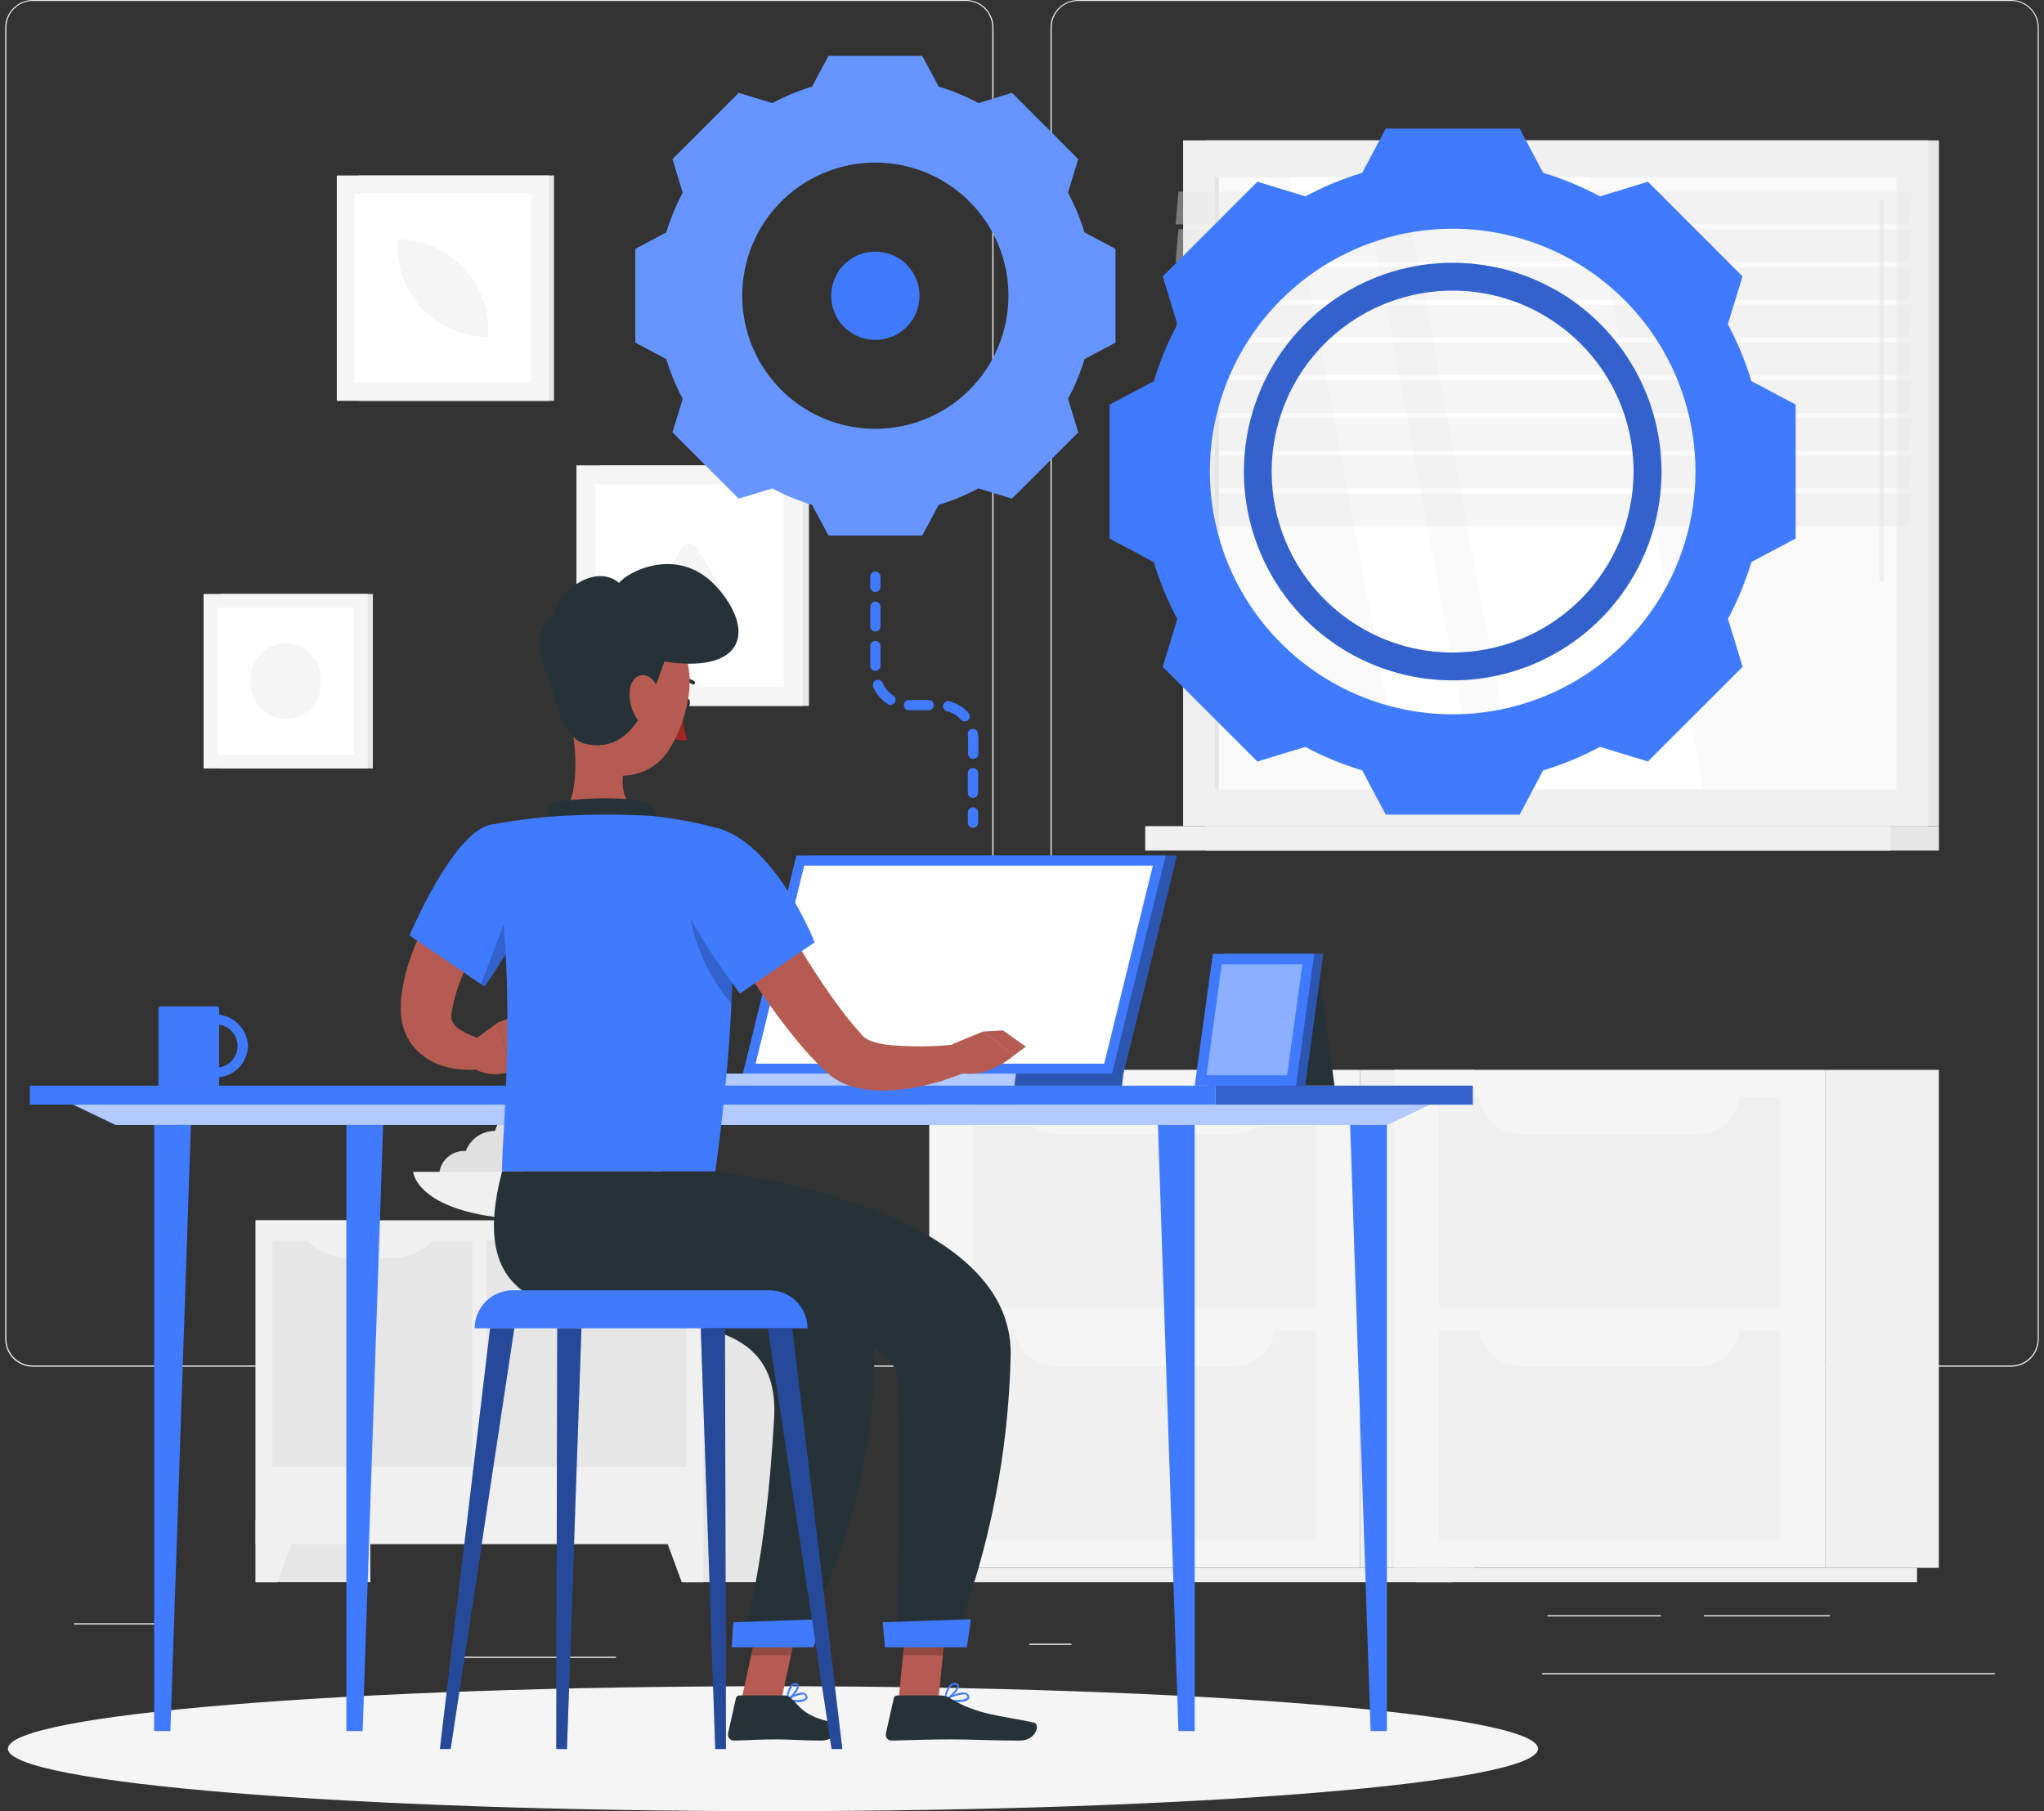 <svg width="79" height="70" viewBox="0 0 79 70" fill="none" xmlns="http://www.w3.org/2000/svg">
<rect x="0" y="0" width="79" height="70" fill="#333333" stroke="none"/>
<path d="M23.807 64.032H17.621V64.079H23.807V64.032Z" fill="#EBEBEB"/>
<path d="M41.412 63.526H39.789V63.573H41.412V63.526Z" fill="#EBEBEB"/>
<path d="M6.448 62.737H2.863V62.784H6.448V62.737Z" fill="#EBEBEB"/>
<path d="M70.725 62.424H65.853V62.471H70.725V62.424Z" fill="#EBEBEB"/>
<path d="M64.189 62.424H59.811V62.471H64.189V62.424Z" fill="#EBEBEB"/>
<path d="M77.099 64.665H59.602V64.712H77.099V64.665Z" fill="#EBEBEB"/>
<path d="M37.332 52.822H1.267C0.984 52.821 0.713 52.709 0.514 52.508C0.314 52.309 0.202 52.038 0.202 51.755V1.057C0.205 0.776 0.318 0.508 0.517 0.31C0.716 0.112 0.986 0 1.267 0H37.332C37.615 0 37.886 0.112 38.086 0.312C38.286 0.512 38.399 0.784 38.399 1.067V51.755C38.399 52.038 38.286 52.309 38.086 52.509C37.886 52.709 37.615 52.822 37.332 52.822ZM1.267 0.037C0.997 0.038 0.738 0.146 0.547 0.337C0.356 0.528 0.249 0.787 0.249 1.057V51.755C0.249 52.025 0.356 52.284 0.547 52.475C0.738 52.667 0.997 52.774 1.267 52.775H37.332C37.603 52.774 37.862 52.667 38.053 52.476C38.244 52.285 38.352 52.025 38.352 51.755V1.057C38.352 0.787 38.244 0.528 38.053 0.337C37.862 0.145 37.603 0.038 37.332 0.037H1.267Z" fill="#EBEBEB"/>
<path d="M77.735 52.822H41.668C41.385 52.821 41.114 52.709 40.914 52.509C40.714 52.309 40.602 52.038 40.601 51.755V1.057C40.604 0.776 40.718 0.507 40.917 0.31C41.117 0.112 41.386 0 41.668 0H77.735C78.016 0.001 78.284 0.112 78.483 0.31C78.682 0.508 78.795 0.777 78.798 1.057V51.755C78.798 52.037 78.686 52.308 78.487 52.508C78.287 52.708 78.017 52.821 77.735 52.822ZM41.668 0.037C41.397 0.038 41.138 0.145 40.947 0.337C40.756 0.528 40.648 0.787 40.648 1.057V51.755C40.648 52.025 40.756 52.285 40.947 52.476C41.138 52.667 41.397 52.774 41.668 52.775H77.735C78.005 52.774 78.264 52.667 78.456 52.476C78.647 52.285 78.754 52.025 78.755 51.755V1.057C78.754 0.787 78.647 0.528 78.456 0.337C78.264 0.145 78.005 0.038 77.735 0.037H41.668Z" fill="#EBEBEB"/>
<path d="M52.574 60.596H56.972V41.35H52.574V60.596Z" fill="#F0F0F0"/>
<path d="M36.762 61.152H56.129V60.595H36.762V61.152Z" fill="#F0F0F0"/>
<path d="M52.573 41.349H35.916V60.595H52.573V41.349Z" fill="#F5F5F5"/>
<path d="M50.844 42.429H37.646V50.543H50.844V42.429Z" fill="#F0F0F0"/>
<path d="M50.844 51.402H37.646V59.516H50.844V51.402Z" fill="#F0F0F0"/>
<path d="M47.666 43.843H40.825C40.611 43.843 40.399 43.801 40.201 43.719C40.004 43.637 39.824 43.517 39.673 43.366C39.522 43.214 39.403 43.034 39.321 42.836C39.24 42.638 39.199 42.426 39.2 42.212H49.286C49.287 42.426 49.246 42.637 49.165 42.835C49.084 43.032 48.965 43.212 48.814 43.364C48.664 43.515 48.485 43.635 48.288 43.718C48.091 43.8 47.88 43.843 47.666 43.843Z" fill="#F5F5F5"/>
<path d="M47.666 52.816H40.824C40.394 52.816 39.981 52.645 39.677 52.341C39.372 52.036 39.201 51.623 39.201 51.193H49.287C49.287 51.623 49.117 52.036 48.813 52.34C48.509 52.644 48.096 52.816 47.666 52.816Z" fill="#F5F5F5"/>
<path d="M70.538 60.596H74.936V41.35H70.538V60.596Z" fill="#F0F0F0"/>
<path d="M54.725 61.152H74.093V60.595H54.725V61.152Z" fill="#F0F0F0"/>
<path d="M70.538 41.349H53.881V60.595H70.538V41.349Z" fill="#F5F5F5"/>
<path d="M68.808 42.429H55.61V50.543H68.808V42.429Z" fill="#F0F0F0"/>
<path d="M68.808 51.402H55.61V59.516H68.808V51.402Z" fill="#F0F0F0"/>
<path d="M65.63 43.843H58.788C58.358 43.843 57.945 43.672 57.64 43.368C57.336 43.063 57.165 42.65 57.165 42.22H67.251C67.251 42.65 67.08 43.063 66.776 43.367C66.472 43.671 66.06 43.843 65.63 43.843Z" fill="#F5F5F5"/>
<path d="M65.63 52.816H58.788C58.358 52.816 57.945 52.645 57.64 52.341C57.336 52.036 57.165 51.623 57.165 51.193H67.251C67.251 51.623 67.08 52.036 66.776 52.34C66.472 52.644 66.06 52.816 65.63 52.816Z" fill="#F5F5F5"/>
<path d="M13.876 15.492L21.411 15.492V6.782L13.876 6.782V15.492Z" fill="#E6E6E6"/>
<path d="M13.017 15.492L21.209 15.492V6.782L13.017 6.782L13.017 15.492Z" fill="#F5F5F5"/>
<path d="M20.522 14.806V7.469H13.703V14.806H20.522Z" fill="white"/>
<path d="M18.871 13.028V12.761C18.87 11.829 18.5 10.936 17.841 10.277C17.182 9.618 16.289 9.248 15.357 9.247V9.514C15.357 10.446 15.728 11.34 16.387 11.999C17.045 12.658 17.939 13.028 18.871 13.028Z" fill="#F5F5F5"/>
<path d="M46.604 31.93L74.939 31.93V5.426L46.604 5.426V31.93Z" fill="#E6E6E6"/>
<path d="M45.727 31.93L74.528 31.93V5.426L45.727 5.426V31.93Z" fill="#F0F0F0"/>
<path d="M46.604 32.875H74.939V31.93L46.604 31.93V32.875Z" fill="#E6E6E6"/>
<path d="M44.262 32.875H73.064V31.93L44.262 31.93V32.875Z" fill="#F0F0F0"/>
<path d="M73.296 30.507V6.849L46.953 6.849V30.507H73.296Z" fill="#FAFAFA"/>
<path d="M65.827 30.509L61.44 6.849H54.211L58.599 30.509H65.827Z" fill="white"/>
<path d="M72.729 22.481C72.754 22.479 72.777 22.467 72.793 22.448C72.81 22.43 72.818 22.405 72.816 22.38V7.776C72.816 7.752 72.807 7.73 72.791 7.713C72.774 7.697 72.752 7.688 72.729 7.688C72.705 7.688 72.683 7.697 72.666 7.713C72.65 7.73 72.641 7.752 72.641 7.776V22.38C72.639 22.405 72.648 22.43 72.664 22.448C72.68 22.467 72.704 22.479 72.729 22.481Z" fill="#F0F0F0"/>
<path d="M57.044 30.509L52.659 6.849H49.84L54.226 30.509H57.044Z" fill="white"/>
<path d="M47.11 30.507V6.849H46.953V30.507H47.11Z" fill="#E6E6E6"/>
<path opacity="0.4" d="M45.435 8.67H73.768L73.882 7.404H45.547L45.435 8.67Z" fill="#E6E6E6"/>
<path opacity="0.4" d="M45.435 10.129H73.768L73.882 8.861H45.547L45.435 10.129Z" fill="#E6E6E6"/>
<path opacity="0.4" d="M45.435 11.586H73.768L73.882 10.32H45.547L45.435 11.586Z" fill="#E6E6E6"/>
<path opacity="0.4" d="M45.435 13.045H73.768L73.882 11.776H45.547L45.435 13.045Z" fill="#E6E6E6"/>
<path opacity="0.4" d="M45.435 14.502H73.768L73.882 13.235H45.547L45.435 14.502Z" fill="#E6E6E6"/>
<path opacity="0.4" d="M45.435 15.961H73.768L73.882 14.692H45.547L45.435 15.961Z" fill="#E6E6E6"/>
<path opacity="0.4" d="M45.435 17.417H73.768L73.882 16.151H45.547L45.435 17.417Z" fill="#E6E6E6"/>
<path opacity="0.4" d="M45.435 18.876H73.768L73.882 17.608H45.547L45.435 18.876Z" fill="#E6E6E6"/>
<path opacity="0.4" d="M45.435 20.333H73.768L73.882 19.066H45.547L45.435 20.333Z" fill="#E6E6E6"/>
<path d="M8.534 29.7H14.412V22.956H8.534V29.7Z" fill="#E6E6E6"/>
<path d="M7.869 29.7H14.214V22.956H7.869L7.869 29.7Z" fill="#F5F5F5"/>
<path d="M13.683 29.168V23.486H8.401V29.168H13.683Z" fill="white"/>
<path d="M12.402 26.431V26.224C12.402 26.045 12.367 25.868 12.299 25.703C12.23 25.538 12.13 25.388 12.004 25.262C11.877 25.136 11.727 25.035 11.562 24.967C11.396 24.899 11.22 24.864 11.041 24.864C10.681 24.866 10.338 25.01 10.084 25.265C9.831 25.52 9.688 25.865 9.688 26.224V26.431C9.688 26.792 9.832 27.138 10.087 27.393C10.342 27.648 10.688 27.791 11.048 27.791C11.408 27.79 11.752 27.646 12.006 27.391C12.26 27.136 12.402 26.791 12.402 26.431Z" fill="#F5F5F5"/>
<path d="M23.195 27.283H31.266V17.985H23.195V27.283Z" fill="#E6E6E6"/>
<path d="M22.279 27.283H31.024V17.985H22.279V27.283Z" fill="#F5F5F5"/>
<path d="M30.293 26.553V18.721H23.012V26.553H30.293Z" fill="white"/>
<path d="M26.956 21.183L28.338 23.577C28.369 23.631 28.385 23.691 28.385 23.753C28.385 23.814 28.369 23.875 28.338 23.928C28.307 23.982 28.263 24.026 28.209 24.057C28.156 24.088 28.096 24.104 28.034 24.104H25.27C25.208 24.104 25.147 24.088 25.094 24.057C25.04 24.026 24.996 23.982 24.965 23.928C24.934 23.875 24.918 23.814 24.918 23.753C24.918 23.691 24.934 23.631 24.965 23.577L26.347 21.183C26.378 21.13 26.423 21.085 26.476 21.055C26.53 21.024 26.59 21.008 26.652 21.008C26.713 21.008 26.774 21.024 26.827 21.055C26.881 21.085 26.925 21.13 26.956 21.183Z" fill="#F5F5F5"/>
<path d="M9.879 61.15H14.315L14.315 47.164H9.879L9.879 61.15Z" fill="#E6E6E6"/>
<path d="M10.722 61.152H9.88V58.755H11.606L10.722 61.152Z" fill="#F0F0F0"/>
<path d="M26.456 61.15H30.892V47.164H26.456V61.15Z" fill="#E6E6E6"/>
<path d="M9.881 59.68H27.192V47.164H9.881V59.68Z" fill="#F0F0F0"/>
<path d="M10.533 47.951V56.686H18.252V47.951H10.533Z" fill="#E6E6E6"/>
<path d="M18.818 47.951V56.686H26.538V47.951H18.818Z" fill="#E6E6E6"/>
<path d="M21.915 48.621H23.441C23.769 48.622 24.093 48.556 24.395 48.428C24.696 48.299 24.969 48.111 25.195 47.873H20.152C20.379 48.112 20.653 48.301 20.956 48.43C21.259 48.558 21.586 48.623 21.915 48.621Z" fill="#F0F0F0"/>
<path d="M13.551 48.621H15.079C15.406 48.621 15.731 48.556 16.032 48.427C16.334 48.299 16.606 48.111 16.833 47.873H11.79C12.017 48.111 12.29 48.3 12.593 48.429C12.896 48.557 13.222 48.623 13.551 48.621Z" fill="#F0F0F0"/>
<path d="M26.35 61.152H27.192V58.755H25.466L26.35 61.152Z" fill="#F0F0F0"/>
<path d="M21.783 45.291C21.782 45.481 21.838 45.667 21.944 45.825C22.049 45.984 22.2 46.108 22.375 46.181C22.551 46.254 22.744 46.273 22.931 46.236C23.118 46.199 23.289 46.108 23.424 45.973C23.559 45.839 23.651 45.667 23.688 45.481C23.725 45.294 23.706 45.101 23.634 44.925C23.561 44.749 23.438 44.599 23.279 44.493C23.121 44.387 22.935 44.331 22.745 44.331C22.49 44.331 22.246 44.432 22.066 44.612C21.885 44.792 21.784 45.036 21.783 45.291Z" fill="#E0E0E0"/>
<path d="M23.18 45.627C23.71 45.627 24.14 45.197 24.14 44.667C24.14 44.137 23.71 43.707 23.18 43.707C22.65 43.707 22.22 44.137 22.22 44.667C22.22 45.197 22.65 45.627 23.18 45.627Z" fill="#E0E0E0"/>
<path d="M16.973 45.445C16.973 45.635 17.029 45.821 17.135 45.979C17.24 46.137 17.39 46.26 17.566 46.332C17.741 46.405 17.934 46.424 18.12 46.387C18.307 46.35 18.478 46.258 18.612 46.124C18.746 45.99 18.838 45.819 18.875 45.633C18.912 45.447 18.893 45.253 18.82 45.078C18.747 44.903 18.625 44.753 18.467 44.647C18.309 44.542 18.123 44.485 17.933 44.485C17.679 44.485 17.434 44.587 17.254 44.767C17.074 44.947 16.973 45.191 16.973 45.445Z" fill="#E0E0E0"/>
<path d="M24.465 46.002C25.116 46.002 25.644 45.474 25.644 44.824C25.644 44.173 25.116 43.645 24.465 43.645C23.814 43.645 23.287 44.173 23.287 44.824C23.287 45.474 23.814 46.002 24.465 46.002Z" fill="#E0E0E0"/>
<path d="M20.952 43.739C20.951 43.972 21.02 44.2 21.149 44.394C21.279 44.588 21.463 44.739 21.678 44.829C21.893 44.918 22.13 44.942 22.359 44.897C22.588 44.851 22.798 44.739 22.963 44.574C23.128 44.41 23.24 44.2 23.286 43.971C23.332 43.742 23.308 43.505 23.219 43.29C23.13 43.074 22.979 42.89 22.785 42.761C22.591 42.631 22.363 42.562 22.13 42.562C21.818 42.562 21.519 42.686 21.298 42.907C21.077 43.127 20.953 43.426 20.952 43.739Z" fill="#E0E0E0"/>
<path d="M19.084 44.039C19.083 44.272 19.152 44.501 19.281 44.695C19.41 44.889 19.594 45.04 19.81 45.13C20.025 45.219 20.262 45.243 20.491 45.197C20.72 45.152 20.93 45.04 21.095 44.875C21.26 44.71 21.372 44.5 21.418 44.272C21.463 44.043 21.44 43.806 21.351 43.59C21.262 43.375 21.111 43.191 20.917 43.061C20.723 42.932 20.495 42.862 20.262 42.862C19.95 42.862 19.65 42.986 19.429 43.207C19.208 43.428 19.084 43.727 19.084 44.039Z" fill="#E0E0E0"/>
<path d="M19.873 44.99C19.873 45.212 19.939 45.428 20.062 45.612C20.186 45.797 20.361 45.94 20.565 46.025C20.77 46.11 20.995 46.132 21.213 46.089C21.43 46.046 21.63 45.939 21.787 45.782C21.943 45.626 22.05 45.426 22.093 45.209C22.137 44.991 22.114 44.766 22.03 44.561C21.945 44.356 21.801 44.181 21.617 44.058C21.433 43.935 21.216 43.869 20.994 43.869C20.697 43.869 20.412 43.987 20.202 44.197C19.992 44.407 19.873 44.693 19.873 44.99Z" fill="#E0E0E0"/>
<path d="M17.924 44.917C17.924 45.157 17.995 45.391 18.128 45.59C18.261 45.789 18.45 45.944 18.671 46.035C18.892 46.127 19.136 46.151 19.37 46.104C19.605 46.057 19.821 45.942 19.99 45.773C20.159 45.604 20.274 45.388 20.321 45.153C20.368 44.919 20.344 44.675 20.252 44.454C20.161 44.233 20.006 44.044 19.807 43.911C19.608 43.778 19.374 43.707 19.134 43.707C18.813 43.707 18.505 43.834 18.278 44.061C18.051 44.288 17.924 44.596 17.924 44.917Z" fill="#E0E0E0"/>
<path d="M26.344 45.291C26.344 45.291 26.213 47.158 21.157 47.158C16.101 47.158 15.968 45.291 15.968 45.291H26.344Z" fill="#F0F0F0"/>
<path d="M29.875 70C46.206 70 59.444 68.919 59.444 67.586C59.444 66.253 46.206 65.172 29.875 65.172C13.545 65.172 0.306 66.253 0.306 67.586C0.306 68.919 13.545 70 29.875 70Z" fill="#F5F5F5"/>
<path d="M41.914 8.983C41.753 8.451 41.539 7.936 41.276 7.447L41.672 6.15L39.113 3.589L37.817 3.985C37.327 3.722 36.812 3.508 36.281 3.348L35.643 2.16H32.021L31.386 3.348C30.854 3.508 30.339 3.722 29.85 3.985L28.553 3.589L25.992 6.15L26.388 7.447C26.127 7.937 25.914 8.451 25.753 8.983L24.555 9.62V13.242L25.753 13.877C25.913 14.409 26.126 14.924 26.388 15.413L25.992 16.71L28.553 19.271L29.85 18.875C30.34 19.137 30.854 19.35 31.386 19.511L32.021 20.698H35.643L36.281 19.511C36.812 19.349 37.327 19.137 37.817 18.875L39.113 19.271L41.674 16.71L41.278 15.413C41.542 14.924 41.755 14.409 41.916 13.877L43.113 13.242V9.62L41.914 8.983ZM33.832 16.575C32.814 16.575 31.819 16.273 30.973 15.708C30.127 15.143 29.467 14.339 29.078 13.398C28.688 12.458 28.586 11.423 28.785 10.425C28.983 9.427 29.474 8.51 30.193 7.79C30.913 7.07 31.83 6.58 32.828 6.382C33.827 6.183 34.861 6.285 35.802 6.675C36.742 7.064 37.546 7.724 38.111 8.57C38.677 9.416 38.978 10.411 38.978 11.429C38.978 12.794 38.436 14.103 37.471 15.068C36.506 16.033 35.197 16.575 33.832 16.575Z" fill="#407BFF"/>
<path opacity="0.2" d="M41.914 8.983C41.753 8.451 41.539 7.936 41.276 7.447L41.672 6.15L39.113 3.589L37.817 3.985C37.327 3.722 36.812 3.508 36.281 3.348L35.643 2.16H32.021L31.386 3.348C30.854 3.508 30.339 3.722 29.85 3.985L28.553 3.589L25.992 6.15L26.388 7.447C26.127 7.937 25.914 8.451 25.753 8.983L24.555 9.62V13.242L25.753 13.877C25.913 14.409 26.126 14.924 26.388 15.413L25.992 16.71L28.553 19.271L29.85 18.875C30.34 19.137 30.854 19.35 31.386 19.511L32.021 20.698H35.643L36.281 19.511C36.812 19.349 37.327 19.137 37.817 18.875L39.113 19.271L41.674 16.71L41.278 15.413C41.542 14.924 41.755 14.409 41.916 13.877L43.113 13.242V9.62L41.914 8.983ZM33.832 16.575C32.814 16.575 31.819 16.273 30.973 15.708C30.127 15.143 29.467 14.339 29.078 13.398C28.688 12.458 28.586 11.423 28.785 10.425C28.983 9.427 29.474 8.51 30.193 7.79C30.913 7.07 31.83 6.58 32.828 6.382C33.827 6.183 34.861 6.285 35.802 6.675C36.742 7.064 37.546 7.724 38.111 8.57C38.677 9.416 38.978 10.411 38.978 11.429C38.978 12.794 38.436 14.103 37.471 15.068C36.506 16.033 35.197 16.575 33.832 16.575Z" fill="white"/>
<path d="M33.832 9.725C33.495 9.725 33.165 9.825 32.884 10.012C32.604 10.2 32.385 10.466 32.256 10.778C32.127 11.09 32.093 11.433 32.159 11.764C32.225 12.095 32.387 12.399 32.626 12.637C32.864 12.876 33.168 13.038 33.499 13.104C33.83 13.17 34.173 13.136 34.485 13.007C34.797 12.878 35.063 12.659 35.251 12.379C35.438 12.098 35.538 11.768 35.538 11.431C35.538 10.978 35.358 10.544 35.039 10.224C34.719 9.904 34.285 9.725 33.832 9.725Z" fill="#407BFF"/>
<path d="M67.691 14.729C67.46 13.968 67.156 13.232 66.782 12.531L67.348 10.679L63.692 7.023L61.838 7.591C61.139 7.213 60.404 6.907 59.643 6.681L58.734 4.97H53.558L52.648 6.681C51.887 6.908 51.151 7.213 50.453 7.591L48.6 7.023L44.94 10.683L45.506 12.535C45.13 13.235 44.826 13.971 44.598 14.732L42.886 15.641V20.817L44.596 21.727C44.824 22.488 45.128 23.223 45.504 23.922L44.938 25.773L48.598 29.433L50.451 28.867C51.15 29.243 51.886 29.547 52.648 29.773L53.558 31.485H58.734L59.643 29.775C60.403 29.547 61.139 29.241 61.838 28.865L63.692 29.431L67.352 25.771L66.786 23.918C67.159 23.218 67.462 22.483 67.691 21.723L69.401 20.813V15.637L67.691 14.729ZM56.145 27.608C54.289 27.608 52.475 27.058 50.932 26.026C49.389 24.995 48.186 23.53 47.475 21.815C46.765 20.1 46.58 18.213 46.941 16.393C47.304 14.573 48.197 12.901 49.51 11.588C50.822 10.276 52.494 9.382 54.314 9.02C56.135 8.658 58.022 8.844 59.736 9.554C61.451 10.265 62.916 11.467 63.948 13.011C64.979 14.554 65.529 16.368 65.529 18.224C65.529 19.456 65.286 20.677 64.815 21.815C64.343 22.953 63.652 23.988 62.781 24.859C61.909 25.731 60.875 26.422 59.736 26.893C58.598 27.365 57.377 27.608 56.145 27.608Z" fill="#407BFF"/>
<path d="M56.145 10.156C54.549 10.157 52.989 10.63 51.663 11.517C50.336 12.404 49.302 13.665 48.691 15.139C48.081 16.614 47.921 18.236 48.233 19.801C48.544 21.367 49.313 22.804 50.442 23.933C51.571 25.061 53.008 25.829 54.574 26.141C56.139 26.452 57.761 26.292 59.236 25.681C60.71 25.07 61.971 24.036 62.857 22.709C63.744 21.382 64.217 19.822 64.217 18.226C64.214 16.086 63.363 14.035 61.85 12.522C60.337 11.009 58.285 10.158 56.145 10.156ZM56.145 25.221C54.762 25.221 53.409 24.811 52.259 24.043C51.108 23.274 50.211 22.182 49.681 20.904C49.152 19.626 49.013 18.22 49.283 16.863C49.552 15.505 50.218 14.259 51.197 13.28C52.175 12.302 53.421 11.636 54.778 11.366C56.135 11.095 57.541 11.234 58.82 11.763C60.098 12.293 61.191 13.189 61.959 14.339C62.728 15.49 63.138 16.842 63.138 18.226C63.136 20.08 62.399 21.858 61.088 23.169C59.777 24.48 57.999 25.218 56.145 25.221Z" fill="#407BFF"/>
<path opacity="0.2" d="M56.145 10.156C54.549 10.157 52.989 10.63 51.663 11.517C50.336 12.404 49.302 13.665 48.691 15.139C48.081 16.614 47.921 18.236 48.233 19.801C48.544 21.367 49.313 22.804 50.442 23.933C51.571 25.061 53.008 25.829 54.574 26.141C56.139 26.452 57.761 26.292 59.236 25.681C60.71 25.07 61.971 24.036 62.857 22.709C63.744 21.382 64.217 19.822 64.217 18.226C64.214 16.086 63.363 14.035 61.85 12.522C60.337 11.009 58.285 10.158 56.145 10.156ZM56.145 25.221C54.762 25.221 53.409 24.811 52.259 24.043C51.108 23.274 50.211 22.182 49.681 20.904C49.152 19.626 49.013 18.22 49.283 16.863C49.552 15.505 50.218 14.259 51.197 13.28C52.175 12.302 53.421 11.636 54.778 11.366C56.135 11.095 57.541 11.234 58.82 11.763C60.098 12.293 61.191 13.189 61.959 14.339C62.728 15.49 63.138 16.842 63.138 18.226C63.136 20.08 62.399 21.858 61.088 23.169C59.777 24.48 57.999 25.218 56.145 25.221Z" fill="black"/>
<path d="M37.605 31.994C37.552 31.994 37.502 31.973 37.465 31.936C37.428 31.899 37.407 31.848 37.407 31.796V31.4C37.407 31.348 37.428 31.297 37.465 31.26C37.502 31.223 37.552 31.202 37.605 31.202C37.657 31.202 37.708 31.223 37.745 31.26C37.782 31.297 37.803 31.348 37.803 31.4V31.796C37.803 31.848 37.782 31.899 37.745 31.936C37.708 31.973 37.657 31.994 37.605 31.994Z" fill="#407BFF"/>
<path d="M34.523 26.879C34.341 26.762 34.199 26.593 34.115 26.394C34.094 26.346 34.055 26.308 34.007 26.288C33.958 26.269 33.903 26.27 33.855 26.291C33.807 26.311 33.769 26.35 33.749 26.399C33.73 26.448 33.73 26.503 33.751 26.551C33.867 26.821 34.061 27.051 34.307 27.212C34.339 27.232 34.376 27.243 34.414 27.244C34.457 27.244 34.499 27.23 34.533 27.205C34.568 27.179 34.593 27.143 34.605 27.102C34.617 27.061 34.616 27.017 34.601 26.977C34.586 26.937 34.559 26.903 34.523 26.879Z" fill="#407BFF"/>
<path d="M33.833 24.407C33.885 24.407 33.935 24.387 33.973 24.349C34.01 24.312 34.031 24.262 34.031 24.209V23.451C34.031 23.399 34.01 23.349 33.973 23.311C33.935 23.274 33.885 23.253 33.833 23.253C33.78 23.253 33.73 23.274 33.693 23.311C33.656 23.349 33.635 23.399 33.635 23.451V24.209C33.635 24.262 33.656 24.312 33.693 24.349C33.73 24.387 33.78 24.407 33.833 24.407Z" fill="#407BFF"/>
<path d="M35.893 27.053H35.133C35.08 27.053 35.03 27.074 34.992 27.111C34.955 27.149 34.935 27.199 34.935 27.251C34.935 27.304 34.955 27.354 34.992 27.391C35.03 27.428 35.08 27.449 35.133 27.449H35.893C35.945 27.449 35.995 27.428 36.032 27.391C36.07 27.354 36.09 27.304 36.09 27.251C36.09 27.199 36.07 27.149 36.032 27.111C35.995 27.074 35.945 27.053 35.893 27.053Z" fill="#407BFF"/>
<path d="M34.031 25.727V24.969C34.031 24.917 34.01 24.867 33.973 24.829C33.935 24.792 33.885 24.771 33.833 24.771C33.78 24.771 33.73 24.792 33.693 24.829C33.656 24.867 33.635 24.917 33.635 24.969V25.727C33.635 25.78 33.656 25.83 33.693 25.867C33.73 25.905 33.78 25.925 33.833 25.925C33.885 25.925 33.935 25.905 33.973 25.867C34.01 25.83 34.031 25.78 34.031 25.727Z" fill="#407BFF"/>
<path d="M37.791 28.34C37.784 28.288 37.757 28.241 37.716 28.209C37.674 28.177 37.622 28.163 37.57 28.17C37.544 28.174 37.519 28.183 37.497 28.197C37.475 28.211 37.456 28.23 37.441 28.251C37.425 28.272 37.415 28.296 37.409 28.322C37.403 28.347 37.403 28.374 37.407 28.399C37.414 28.445 37.417 28.492 37.417 28.538V29.132C37.417 29.184 37.438 29.235 37.475 29.272C37.512 29.309 37.563 29.33 37.615 29.33C37.668 29.33 37.718 29.309 37.755 29.272C37.792 29.235 37.813 29.184 37.813 29.132V28.538C37.81 28.472 37.803 28.405 37.791 28.34Z" fill="#407BFF"/>
<path d="M37.605 29.684C37.552 29.684 37.502 29.705 37.465 29.742C37.428 29.779 37.407 29.83 37.407 29.882V30.642C37.407 30.695 37.428 30.745 37.465 30.782C37.502 30.819 37.552 30.84 37.605 30.84C37.657 30.84 37.708 30.819 37.745 30.782C37.782 30.745 37.803 30.695 37.803 30.642V29.882C37.803 29.83 37.782 29.779 37.745 29.742C37.708 29.705 37.657 29.684 37.605 29.684Z" fill="#407BFF"/>
<path d="M37.432 27.554C37.239 27.333 36.983 27.175 36.698 27.101C36.673 27.095 36.647 27.093 36.621 27.097C36.595 27.1 36.57 27.109 36.548 27.122C36.525 27.136 36.506 27.153 36.49 27.174C36.474 27.195 36.463 27.218 36.456 27.244C36.45 27.269 36.449 27.295 36.452 27.321C36.456 27.346 36.465 27.371 36.478 27.394C36.491 27.416 36.508 27.436 36.529 27.451C36.55 27.467 36.574 27.479 36.599 27.485C36.807 27.539 36.994 27.654 37.135 27.816C37.154 27.837 37.177 27.854 37.202 27.865C37.228 27.877 37.256 27.883 37.284 27.883C37.322 27.883 37.359 27.872 37.391 27.851C37.423 27.831 37.448 27.801 37.464 27.766C37.48 27.732 37.485 27.693 37.479 27.656C37.474 27.618 37.457 27.583 37.432 27.554Z" fill="#407BFF"/>
<path d="M33.833 22.881C33.78 22.881 33.73 22.86 33.693 22.823C33.656 22.786 33.635 22.736 33.635 22.683V22.287C33.635 22.235 33.656 22.184 33.693 22.147C33.73 22.11 33.78 22.089 33.833 22.089C33.885 22.089 33.935 22.11 33.973 22.147C34.01 22.184 34.031 22.235 34.031 22.287V22.683C34.031 22.736 34.01 22.786 33.973 22.823C33.935 22.86 33.885 22.881 33.833 22.881Z" fill="#407BFF"/>
<path d="M46.98 41.96H1.151V42.694H46.98V41.96Z" fill="#407BFF"/>
<path d="M46.98 42.694H56.924V41.96H46.98V42.694Z" fill="#407BFF"/>
<path opacity="0.2" d="M46.98 42.694H56.924V41.96H46.98V42.694Z" fill="black"/>
<path d="M53.603 43.48H4.472L2.83 42.694H55.246L53.603 43.48Z" fill="#407BFF"/>
<path opacity="0.6" d="M53.603 43.48H4.472L2.83 42.694H55.246L53.603 43.48Z" fill="white"/>
<path d="M5.957 43.48V66.903H6.586L7.378 43.48H5.957Z" fill="#407BFF"/>
<path d="M13.387 43.48V66.903H14.017L14.808 43.48H13.387Z" fill="#407BFF"/>
<path d="M53.603 43.48V66.903H52.975L52.182 43.48H53.603Z" fill="#407BFF"/>
<path d="M46.175 43.48V66.903H45.546L44.754 43.48H46.175Z" fill="#407BFF"/>
<path d="M31.22 33.069L29.151 41.495L29.094 41.96H43.361L43.42 41.495L45.486 33.069H31.22Z" fill="#407BFF"/>
<path opacity="0.3" d="M31.22 33.069L29.151 41.495L29.094 41.96H43.361L43.42 41.495L45.486 33.069H31.22Z" fill="black"/>
<path d="M45.049 33.069H30.78L28.713 41.495H42.98L45.049 33.069Z" fill="#407BFF"/>
<path d="M42.677 41.109L44.558 33.455H31.082L29.204 41.109H42.677Z" fill="white"/>
<path d="M39.263 41.494L39.204 41.959H23.494L23.552 41.494H39.263Z" fill="#407BFF"/>
<path opacity="0.6" d="M39.263 41.494L39.204 41.959H23.494L23.552 41.494H39.263Z" fill="white"/>
<path d="M9.585 40.428C9.575 40.126 9.457 39.839 9.252 39.617C9.048 39.395 8.77 39.255 8.47 39.22V38.993C8.47 38.98 8.467 38.967 8.462 38.955C8.457 38.943 8.449 38.932 8.439 38.923C8.43 38.914 8.419 38.907 8.406 38.902C8.394 38.897 8.381 38.895 8.368 38.896H6.23C6.217 38.895 6.203 38.897 6.191 38.902C6.179 38.907 6.167 38.914 6.157 38.923C6.148 38.932 6.14 38.942 6.134 38.955C6.129 38.967 6.126 38.98 6.125 38.993V41.962H8.47V41.637C8.771 41.603 9.049 41.463 9.253 41.24C9.458 41.018 9.576 40.73 9.585 40.428ZM8.47 41.253V39.604C8.668 39.634 8.849 39.733 8.98 39.884C9.11 40.036 9.182 40.229 9.182 40.429C9.182 40.629 9.11 40.822 8.98 40.973C8.849 41.125 8.668 41.224 8.47 41.253Z" fill="#407BFF"/>
<path d="M49.591 41.959H51.578L50.991 37.607H49.591V41.959Z" fill="#263238"/>
<path d="M46.678 41.96H50.442L51.141 36.865H47.378L46.678 41.96Z" fill="#407BFF"/>
<path opacity="0.3" d="M46.678 41.96H50.442L51.141 36.865H47.378L46.678 41.96Z" fill="black"/>
<path d="M46.175 41.96H50.092L50.792 36.865H46.876L46.175 41.96Z" fill="#407BFF"/>
<path opacity="0.4" d="M49.746 41.558L50.336 37.267H47.222L46.632 41.558H49.746Z" fill="white"/>
<path d="M20.096 34.439L19.933 34.613L19.759 34.811C19.642 34.945 19.526 35.082 19.415 35.222C19.193 35.504 18.979 35.791 18.779 36.086C18.382 36.656 18.05 37.269 17.79 37.914C17.669 38.221 17.575 38.538 17.509 38.861C17.477 39.043 17.457 39.122 17.447 39.199C17.436 39.261 17.436 39.324 17.447 39.385C17.48 39.482 17.532 39.571 17.601 39.647C17.669 39.724 17.751 39.786 17.843 39.83C17.977 39.913 18.117 39.984 18.263 40.042C18.339 40.074 18.419 40.103 18.5 40.131C18.576 40.159 18.671 40.187 18.73 40.21V41.301C18.591 41.321 18.49 41.337 18.374 41.344C18.257 41.352 18.144 41.354 18.027 41.344C17.787 41.34 17.548 41.309 17.315 41.254C17.052 41.192 16.799 41.09 16.567 40.953C16.293 40.792 16.058 40.574 15.878 40.313C15.692 40.035 15.569 39.721 15.517 39.391C15.504 39.314 15.496 39.236 15.492 39.157C15.488 39.082 15.488 39.007 15.492 38.932V38.821C15.489 38.791 15.489 38.761 15.492 38.732L15.508 38.558C15.558 38.105 15.654 37.659 15.793 37.226C16.061 36.393 16.438 35.6 16.915 34.866C17.144 34.506 17.393 34.159 17.661 33.827C17.794 33.661 17.93 33.499 18.073 33.338C18.142 33.257 18.215 33.178 18.291 33.099C18.366 33.02 18.435 32.95 18.538 32.851L20.096 34.439Z" fill="#B55B52"/>
<path d="M18.335 40.186L19.258 39.51L19.782 41.406C19.782 41.406 18.965 41.709 18.341 41.301L18.335 40.186Z" fill="#B55B52"/>
<path d="M20.538 39.055L20.899 40.642L19.782 41.406L19.258 39.51L20.538 39.055Z" fill="#B55B52"/>
<path d="M26.371 27.163C26.33 27.28 26.36 27.396 26.437 27.422C26.514 27.448 26.609 27.377 26.648 27.26C26.688 27.143 26.66 27.024 26.585 26.999C26.51 26.973 26.413 27.044 26.371 27.163Z" fill="#263238"/>
<path d="M26.35 27.392C26.365 27.8 26.436 28.203 26.562 28.592C26.462 28.62 26.357 28.627 26.255 28.611C26.152 28.596 26.054 28.558 25.968 28.501L26.35 27.392Z" fill="#A02724"/>
<path d="M26.182 26.367C26.197 26.372 26.212 26.372 26.227 26.367C26.314 26.338 26.407 26.33 26.497 26.344C26.588 26.358 26.674 26.393 26.748 26.446C26.763 26.457 26.781 26.462 26.799 26.46C26.818 26.458 26.834 26.449 26.846 26.435C26.858 26.421 26.865 26.403 26.864 26.384C26.863 26.366 26.856 26.349 26.843 26.336C26.75 26.266 26.642 26.22 26.527 26.201C26.413 26.183 26.296 26.191 26.186 26.227C26.171 26.232 26.159 26.241 26.15 26.253C26.141 26.266 26.136 26.281 26.136 26.296C26.136 26.311 26.141 26.326 26.15 26.339C26.159 26.351 26.171 26.36 26.186 26.365L26.182 26.367Z" fill="#263238"/>
<path d="M22.031 27.594C22.253 28.721 22.473 30.785 21.685 31.537C21.685 31.537 21.994 32.679 24.088 32.679C26.39 32.679 25.188 31.537 25.188 31.537C23.932 31.236 23.963 30.304 24.183 29.429L22.031 27.594Z" fill="#B55B52"/>
<path d="M21.384 31.929C21.218 31.567 21.038 31.153 21.412 31.024C21.825 30.882 24.09 30.735 24.87 31.003C24.973 31.031 25.069 31.079 25.153 31.145C25.238 31.211 25.308 31.293 25.36 31.386C25.412 31.479 25.445 31.582 25.457 31.688C25.469 31.794 25.46 31.902 25.43 32.004L21.384 31.929Z" fill="#263238"/>
<path d="M29.291 33.861C29.776 34.734 30.296 35.632 30.823 36.495C31.349 37.358 31.902 38.217 32.492 39.001C32.638 39.199 32.79 39.387 32.941 39.575C33.016 39.672 33.095 39.751 33.172 39.84L33.287 39.971L33.317 40.005L33.331 40.02L33.345 40.038C33.437 40.127 33.548 40.195 33.669 40.236C33.856 40.301 34.049 40.348 34.245 40.377C35.207 40.474 36.177 40.463 37.137 40.343L37.438 41.392C37.171 41.511 36.921 41.59 36.656 41.689C36.391 41.788 36.129 41.853 35.864 41.921C35.302 42.062 34.726 42.139 34.146 42.15C33.821 42.155 33.496 42.123 33.178 42.053C32.788 41.976 32.42 41.812 32.102 41.574L31.969 41.465L31.937 41.438L31.918 41.418L31.88 41.38L31.726 41.228C31.625 41.127 31.514 41.03 31.423 40.923C31.225 40.715 31.039 40.507 30.866 40.294C30.175 39.458 29.537 38.579 28.956 37.663C28.667 37.212 28.389 36.756 28.121 36.295C27.852 35.83 27.593 35.375 27.341 34.884L29.291 33.861Z" fill="#B55B52"/>
<path d="M18.928 31.886C17.483 32.216 15.828 36.153 15.828 36.153L18.728 38.132C19.449 37.098 20.089 36.009 20.642 34.876C21.499 33.083 20.404 31.547 18.928 31.886Z" fill="#407BFF"/>
<path opacity="0.2" d="M19.961 34.395L18.591 38.045L18.726 38.14C18.726 38.14 19.32 37.307 19.961 36.183V34.395Z" fill="black"/>
<path d="M27.558 31.963C27.558 31.963 29.196 33.815 27.649 45.276H19.409C19.353 44.011 20.147 37.843 18.928 31.884C19.838 31.708 20.759 31.592 21.685 31.535C22.852 31.467 24.021 31.467 25.188 31.535C25.988 31.616 26.78 31.759 27.558 31.963Z" fill="#407BFF"/>
<path opacity="0.2" d="M26.641 35.278C26.856 36.579 27.418 37.797 28.268 38.805C28.302 38.067 28.316 37.404 28.314 36.812L26.641 35.278Z" fill="black"/>
<path d="M25.927 33.214C25.729 34.672 28.599 38.397 28.599 38.397L31.487 36.418C31.487 36.418 30.685 34.365 29.337 33.02C27.801 31.476 26.152 31.626 25.927 33.214Z" fill="#407BFF"/>
<path d="M36.813 40.353L37.989 39.87L39.199 40.784C39.199 40.784 38.045 41.806 36.996 41.408L36.813 40.353Z" fill="#B55B52"/>
<path d="M38.764 39.822L39.651 40.456L39.192 40.784L37.982 39.87L38.764 39.822Z" fill="#B55B52"/>
<path d="M22.544 25.551C22.132 27.024 21.816 27.865 22.287 28.857C22.993 30.351 25.002 30.31 25.849 28.991C26.609 27.804 27.156 25.595 25.944 24.532C25.678 24.296 25.357 24.131 25.009 24.055C24.662 23.978 24.301 23.991 23.96 24.093C23.619 24.196 23.31 24.383 23.062 24.638C22.814 24.893 22.636 25.208 22.544 25.551Z" fill="#B55B52"/>
<path d="M25.679 25.567C25.085 27.258 24.386 29.114 22.68 28.762C21.58 28.534 21.492 26.763 21.097 25.957C20.746 25.251 20.768 23.83 21.492 23.812C21.168 23.341 22.809 21.617 23.929 22.527C24.216 22.131 26.284 20.966 27.816 22.816C29.259 24.566 28.553 26.025 25.679 25.567Z" fill="#263238"/>
<path d="M24.343 26.648C24.303 27.026 24.388 27.406 24.584 27.731C24.848 28.154 25.234 27.992 25.376 27.559C25.503 27.163 25.517 26.48 25.151 26.205C24.784 25.93 24.398 26.193 24.343 26.648Z" fill="#B55B52"/>
<path d="M36.987 65.785C37.185 65.785 37.383 65.757 37.44 65.668C37.456 65.644 37.465 65.617 37.465 65.588C37.465 65.559 37.456 65.531 37.44 65.508C37.414 65.466 37.373 65.436 37.325 65.422C37.068 65.353 36.534 65.66 36.508 65.674C36.501 65.677 36.496 65.683 36.492 65.69C36.489 65.696 36.488 65.704 36.49 65.712C36.491 65.719 36.495 65.725 36.5 65.73C36.505 65.736 36.511 65.739 36.518 65.741C36.673 65.769 36.83 65.784 36.987 65.785ZM37.232 65.486C37.255 65.483 37.279 65.483 37.302 65.486C37.317 65.489 37.331 65.495 37.343 65.504C37.355 65.513 37.365 65.524 37.373 65.537C37.399 65.583 37.391 65.605 37.373 65.617C37.302 65.717 36.912 65.719 36.625 65.678C36.813 65.575 37.019 65.51 37.232 65.486Z" fill="#407BFF"/>
<path d="M36.522 65.742H36.538C36.724 65.659 37.092 65.326 37.062 65.148C37.062 65.106 37.026 65.057 36.927 65.045C36.892 65.042 36.856 65.046 36.822 65.057C36.788 65.068 36.757 65.085 36.73 65.108C36.532 65.269 36.492 65.684 36.49 65.702C36.489 65.708 36.49 65.715 36.493 65.721C36.495 65.727 36.499 65.732 36.504 65.736C36.509 65.739 36.515 65.741 36.522 65.742ZM36.898 65.118H36.919C36.985 65.118 36.989 65.152 36.991 65.16C37.009 65.265 36.757 65.526 36.567 65.639C36.583 65.465 36.652 65.299 36.765 65.166C36.802 65.134 36.849 65.117 36.898 65.118Z" fill="#407BFF"/>
<path d="M34.731 65.706H36.271L36.621 62.137H35.081L34.731 65.706Z" fill="#B55B52"/>
<path d="M36.358 65.528H34.677C34.646 65.528 34.616 65.538 34.592 65.558C34.568 65.577 34.551 65.604 34.545 65.635L34.24 66.996C34.232 67.029 34.232 67.064 34.239 67.097C34.247 67.13 34.262 67.162 34.283 67.188C34.305 67.215 34.332 67.236 34.363 67.25C34.394 67.265 34.428 67.272 34.462 67.271C35.067 67.261 35.944 67.226 36.706 67.226C37.599 67.226 38.369 67.273 39.414 67.273C40.047 67.273 40.223 66.634 39.958 66.577C38.753 66.313 37.769 66.286 36.728 65.642C36.617 65.571 36.489 65.531 36.358 65.528Z" fill="#263238"/>
<path opacity="0.2" d="M36.619 62.139L36.441 63.978H34.899L35.079 62.139H36.619Z" fill="black"/>
<path d="M30.813 65.783C30.878 65.792 30.945 65.787 31.008 65.77C31.072 65.752 31.131 65.723 31.183 65.682C31.201 65.657 31.211 65.627 31.211 65.596C31.211 65.565 31.201 65.535 31.183 65.51C31.172 65.488 31.155 65.469 31.135 65.454C31.116 65.44 31.093 65.43 31.068 65.425C30.843 65.371 30.417 65.662 30.399 65.674C30.394 65.678 30.389 65.684 30.387 65.691C30.384 65.698 30.383 65.705 30.384 65.712C30.385 65.719 30.388 65.725 30.393 65.73C30.398 65.735 30.404 65.738 30.411 65.74C30.543 65.768 30.678 65.783 30.813 65.783ZM31.011 65.49C31.026 65.488 31.04 65.488 31.055 65.49C31.069 65.492 31.082 65.498 31.094 65.506C31.106 65.514 31.115 65.525 31.122 65.538C31.155 65.599 31.136 65.623 31.122 65.633C31.056 65.718 30.742 65.72 30.51 65.682C30.659 65.581 30.829 65.516 31.007 65.49H31.011Z" fill="#407BFF"/>
<path d="M30.421 65.742H30.437C30.598 65.654 30.906 65.318 30.873 65.148C30.868 65.121 30.853 65.096 30.832 65.078C30.811 65.061 30.784 65.051 30.756 65.051C30.728 65.047 30.7 65.05 30.674 65.058C30.647 65.066 30.622 65.08 30.602 65.098C30.423 65.245 30.386 65.692 30.384 65.708C30.384 65.715 30.385 65.721 30.388 65.727C30.392 65.733 30.396 65.738 30.402 65.742C30.408 65.743 30.415 65.743 30.421 65.742ZM30.732 65.118H30.748C30.796 65.118 30.799 65.146 30.801 65.156C30.821 65.257 30.623 65.512 30.465 65.633C30.476 65.457 30.539 65.289 30.647 65.15C30.671 65.129 30.701 65.118 30.732 65.118Z" fill="#407BFF"/>
<path d="M28.656 65.706H30.196L30.97 62.137H29.43L28.656 65.706Z" fill="#B55B52"/>
<path d="M30.305 65.528H28.575C28.544 65.528 28.514 65.539 28.491 65.558C28.467 65.578 28.45 65.605 28.444 65.635L28.139 66.996C28.132 67.03 28.133 67.064 28.141 67.098C28.149 67.131 28.164 67.162 28.186 67.188C28.208 67.215 28.235 67.236 28.266 67.25C28.297 67.265 28.331 67.272 28.365 67.272C28.969 67.262 29.264 67.226 30.024 67.226C30.493 67.226 31.092 67.273 31.74 67.273C32.387 67.273 32.47 66.634 32.205 66.577C31.017 66.317 30.936 65.959 30.556 65.617C30.486 65.557 30.396 65.526 30.305 65.528Z" fill="#263238"/>
<g opacity="0.2">
<path d="M29.43 62.139H30.97L30.57 63.978H29.03L29.43 62.139Z" fill="black"/>
</g>
<path d="M27.649 45.277C27.649 45.277 39.188 46.499 39.062 52.385C38.98 56.082 38.269 59.738 36.96 63.196H34.672C34.672 63.196 34.788 59.461 34.711 53.434C34.688 51.627 31.04 51.031 27.475 50.821C25.965 50.727 24.512 50.212 23.28 49.335C22.047 48.458 21.084 47.254 20.5 45.859L20.256 45.277H27.649Z" fill="#263238"/>
<path d="M37.52 62.583C37.532 62.583 37.371 63.665 37.371 63.665H34.204L34.117 62.699L37.52 62.583Z" fill="#407BFF"/>
<path d="M25.179 45.277C25.179 45.277 33.543 48.048 33.755 51.484C34.151 57.806 31.041 63.196 31.041 63.196H28.732C28.732 63.196 29.608 60.524 29.919 54.796C30.315 47.601 16.889 54.784 19.405 45.277H25.179Z" fill="#263238"/>
<path d="M31.74 62.583C31.752 62.583 31.449 63.665 31.449 63.665H28.282L28.339 62.699L31.74 62.583Z" fill="#407BFF"/>
<path d="M31.211 51.338H18.346C18.346 50.949 18.5 50.575 18.776 50.3C19.051 50.024 19.425 49.87 19.814 49.87H29.743C30.132 49.87 30.506 50.024 30.781 50.3C31.056 50.575 31.211 50.949 31.211 51.338Z" fill="#407BFF"/>
<path d="M18.942 51.336L17.002 67.598H17.418L19.878 51.336H18.942Z" fill="#407BFF"/>
<path opacity="0.4" d="M18.942 51.336L17.002 67.598H17.418L19.878 51.336H18.942Z" fill="black"/>
<path d="M21.537 51.336L21.499 67.598H21.913L22.473 51.336H21.537Z" fill="#407BFF"/>
<path opacity="0.4" d="M21.537 51.336L21.499 67.598H21.913L22.473 51.336H21.537Z" fill="black"/>
<path d="M30.616 51.336L32.556 67.598H32.14L29.682 51.336H30.616Z" fill="#407BFF"/>
<path opacity="0.4" d="M30.616 51.336L32.556 67.598H32.14L29.682 51.336H30.616Z" fill="black"/>
<path d="M28.021 51.336L28.058 67.598H27.645L27.084 51.336H28.021Z" fill="#407BFF"/>
<path opacity="0.4" d="M28.021 51.336L28.058 67.598H27.645L27.084 51.336H28.021Z" fill="black"/>
</svg>
